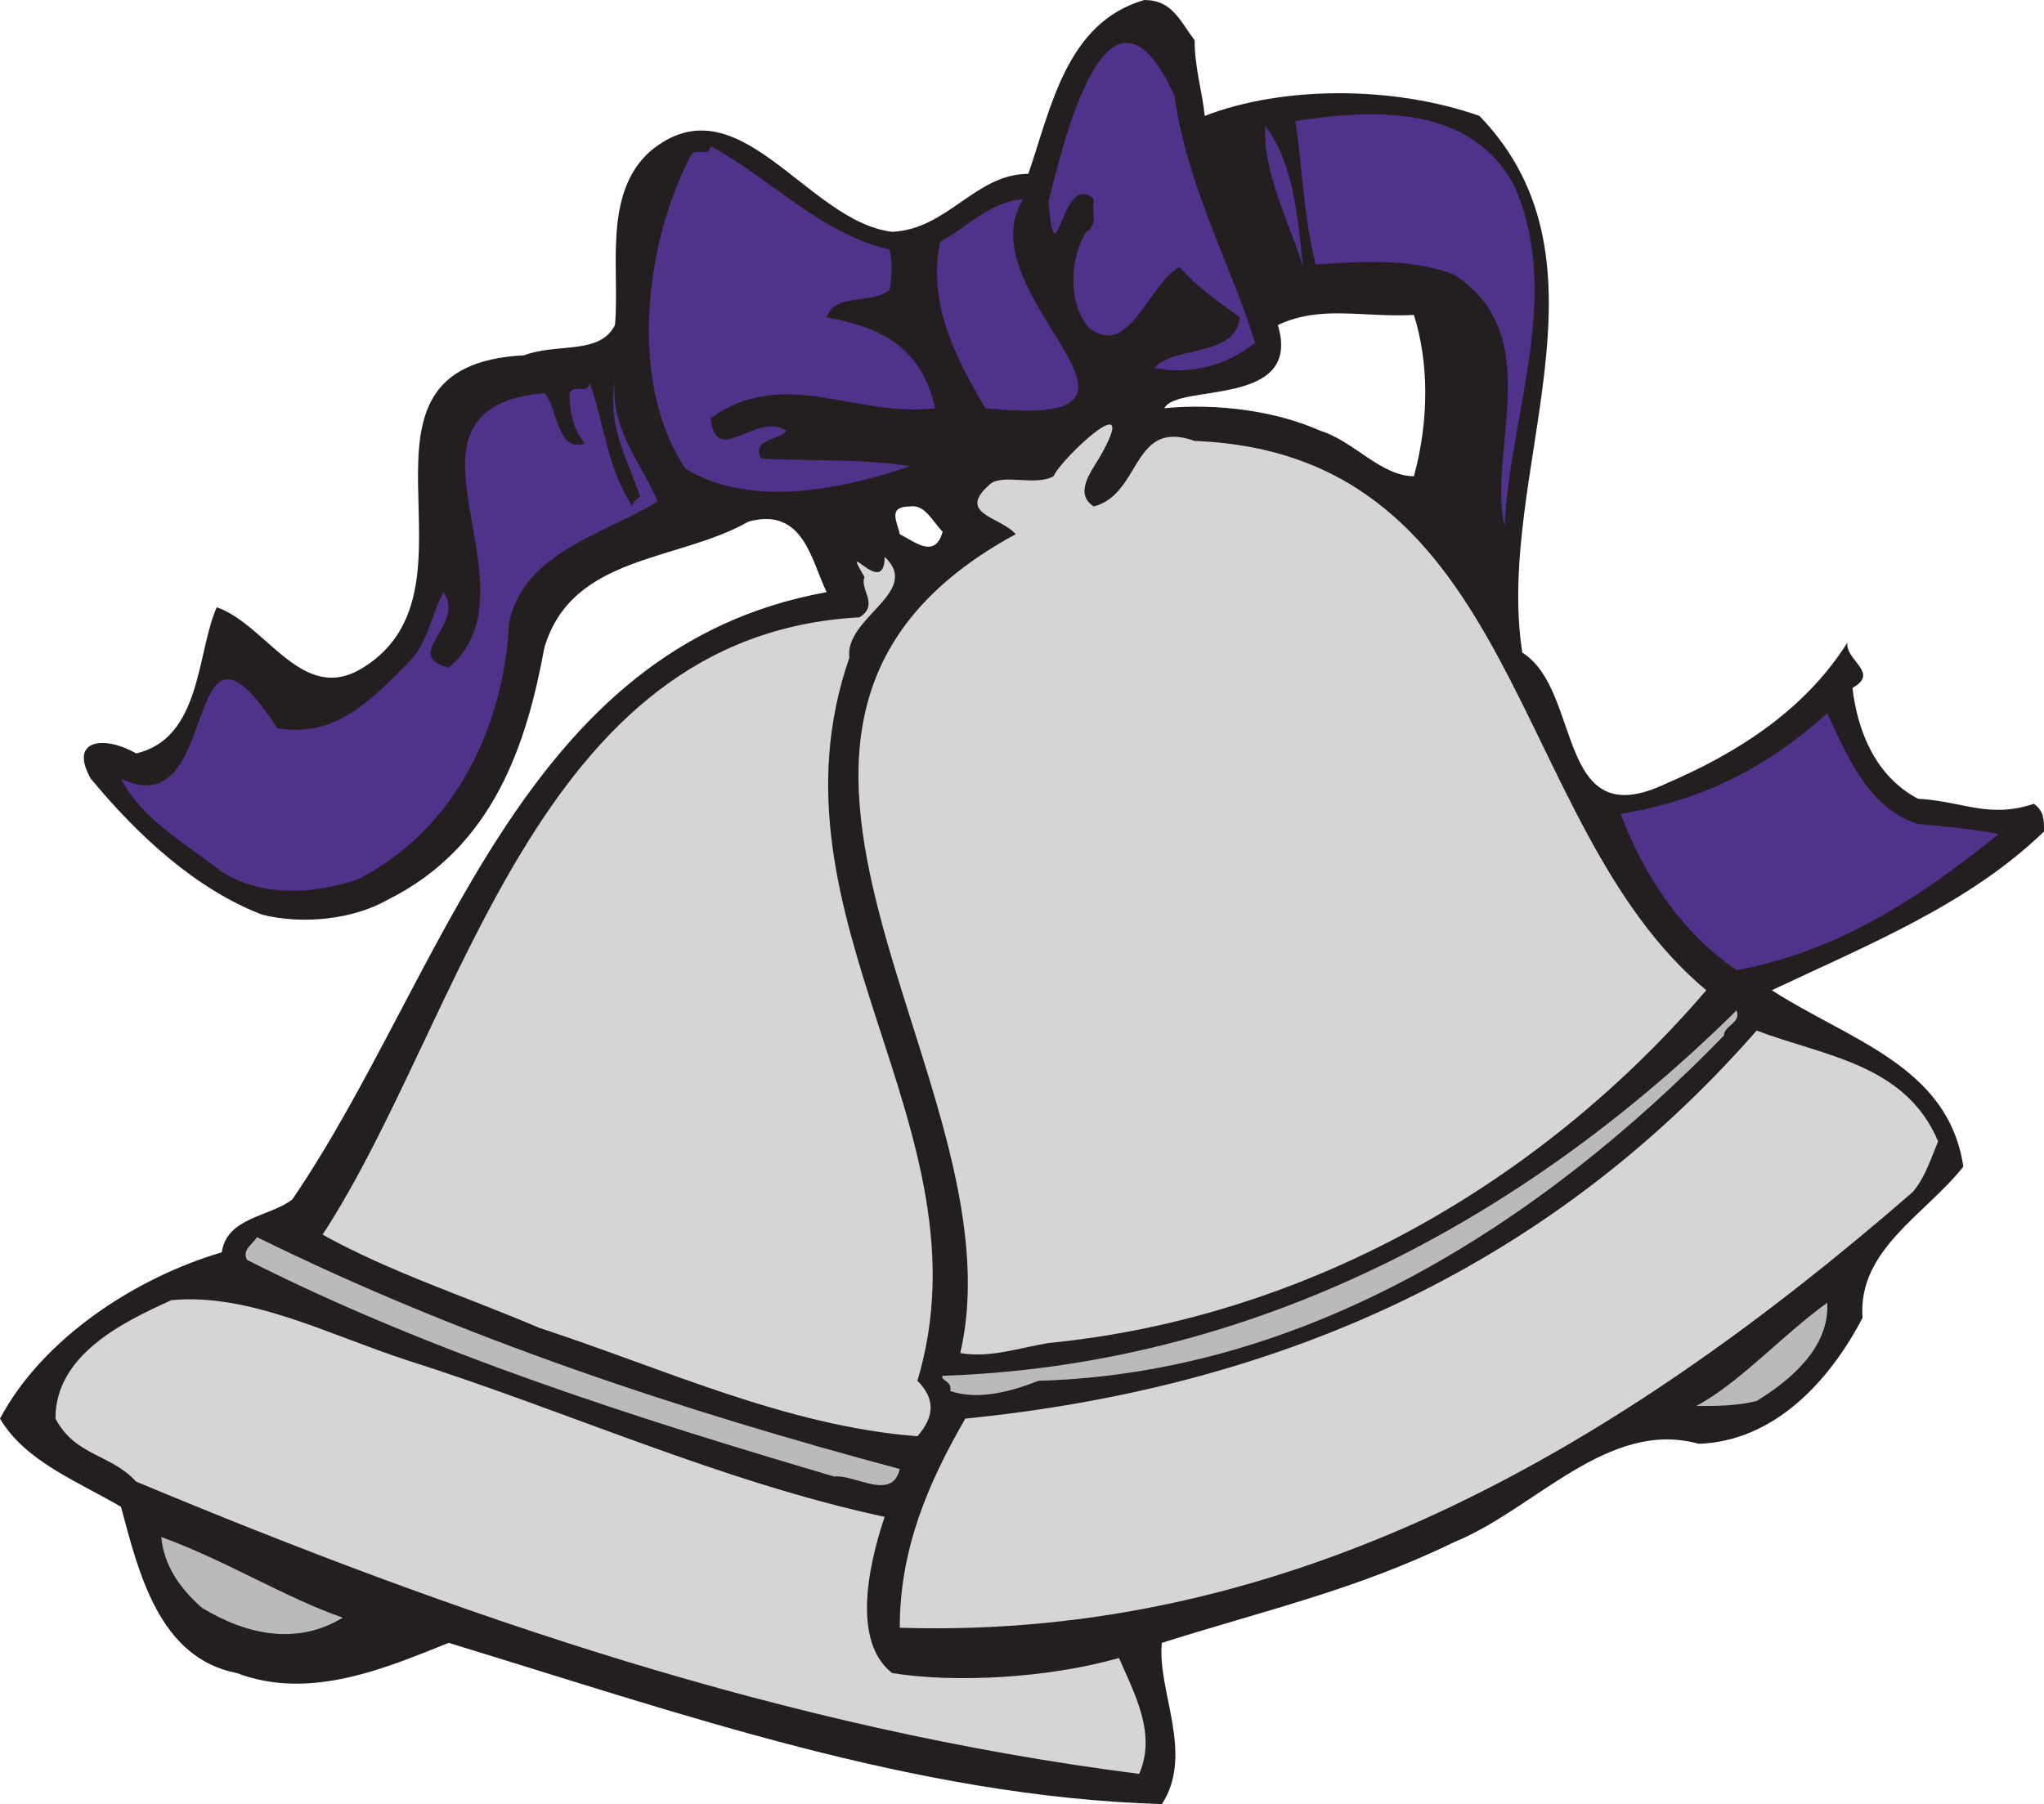 <svg xmlns="http://www.w3.org/2000/svg" width="608.25" height="537"><path fill="#231f20" fill-rule="evenodd" d="M355.5 12c0 8.25 2.25 15 3 22.5 23.25-9 56.25-9 81.75 0C483 78.75 444.75 141 453 194.25c18 11.25 9.75 54.75 42.75 39 21-9 41.25-21.75 54-42-.75 5.25 9.75 9 1.5 13.5 1.5 12.75 6.75 26.25 19.5 33 13.5.75 21 6 34.5 1.5 3 2.25 3 4.5 3 8.25-22.5 21.75-52.5 33.75-81 47.25 23.25 15 52.5 22.5 57 52.5-11.25 14.25-31.5 24.75-30 45C544.5 411 528 429 505.5 429.75c-27-7.5-48.75 19.5-72.75 29.25-29.25 14.25-56.25 20.25-87 30-1.5 14.25 9.75 33 0 48-73.5-2.25-143.25-27-212.25-48-18.75 7.5-41.25 17.25-63 9-23.25-4.5-29.25-30-34.5-49.5C23.25 441 7.5 435 0 422.25c12.75-24 40.5-42 66-49.5 1.5-10.5 14.25-10.5 21-15.75 45-66 67.5-164.25 159-180.75-4.5-9-6.75-25.5-23.25-21-21 12-52.5 9.75-60.75 37.5-5.25 28.5-15 59.25-46.5 75-10.5 6-25.5 7.5-37.5 4.5-19.5-7.5-36.75-23.25-51-40.5-6.75-12 4.5-12.75 13.5-7.5 19.5-4.5 18-30 24-43.5 15 5.25 25.5 29.25 43.5 18 39-24-11.25-90 48-93 9.75-3.75 22.5 0 27-9 1.5-16.5-3.75-39 10.5-51.75 26.25-21.75 46.5 21 72 24 16.5-.75 24.75-17.25 40.5-17.25 6.75-19.5 11.25-45 34.5-51.75 8.25 0 10.5 6 15 12m-84.75 138.75c-6.75 0-3.75 4.5-3 8.25 4.5 2.25 10.5 7.5 12.75-.75-3-3-5.25-8.25-9.75-7.5m109.5-54c7.5 24.75-30 17.25-33.75 24.75 15.75-1.5 33 .75 46.5 6.75 9.75 3 18 13.5 27.75 13.5 4.5-16.5 4.5-33.75 0-48-15.75.75-27.75-3-40.5 3"/><path fill="#4f328a" fill-rule="evenodd" d="M349.5 28.5c3.75 27 16.5 49.5 24 73.5-8.25 6.75-19.5 9.75-30 7.5 6-6.75 24-3 25.5-15-6-4.5-12-8.25-18-15-9 4.5-15 27.75-27 18-6-6.75-6-20.25-.75-28.5 3.75-2.25 1.5-6 2.25-9.75-9.75-9-11.25 26.25-13.5.75 3.75-14.25 17.25-75.75 37.5-31.5m101.25 27c14.25 33-1.5 67.5-3 101.25-5.25-22.5 12.75-57-15-75-13.5-5.25-30-3.75-41.25-3-3.75-15.75-3.75-27-6-42.75 24.75-3.75 52.5-4.5 65.25 19.5m-63 24c-3.75-12.75-12-27.75-11.25-42 8.25 10.5 9.75 27 11.25 42m-123-5.25c.75 3 .75 8.25 0 12-5.25 4.5-16.5.75-18.75 8.25 17.25 3 28.5 9.75 32.25 27-23.25 3-45-12.75-66.75 3 1.5 15 13.5-2.25 22.5 3.75-2.25 3-10.5 2.25-7.5 8.25 12.75.75 30.75 0 44.25 2.25-19.5 6.75-47.25 12.75-66.75.75-17.25-25.5-12-67.5 1.5-93 1.5-3 5.25.75 6-3 18 9.75 33 26.25 53.25 30.75m39.75-15c-18 28.5 53.25 69-11.25 62.25-9-15-17.25-31.5-13.5-49.5 8.25-4.5 15-12 24.75-12.75m-108.75 90c-15.75 9.75-39.75 15-44.25 36-1.5 30.75-15.75 61.5-45 76.5C93 266.25 78 267 66 259.5c-10.5-8.25-24-15.75-30-27.75 30.75 15 17.25-60 46.5-15 17.25 3 27.75-8.25 39-19.5 6-6 6.75-14.25 10.5-21 6.75 9.75-12.75 18.75 1.5 22.5 28.5-24-21.75-77.25 28.5-81.75 3.75 3.75 3.75 18 12 15-3-3.75-4.5-8.25-4.5-15 1.5-3 5.25.75 6-3 4.5 12.75 5.25 25.5 12.75 36.75 0-1.5 1.5-2.25 2.25-3-4.5-12.75-9.75-21-7.5-34.5-1.5 14.25 7.5 24 12.75 36"/><path fill="#d6d5d5" fill-rule="evenodd" d="M325.5 150.75c14.25-3.75 11.25-26.25 30-19.5 97.5 3.75 93 114 152.25 163.5-49.5 57.75-119.25 97.5-195.75 105-9 1.5-17.25 4.5-26.25 3 18.75-81-88.5-186.75 16.5-243.75-4.5-5.25-18-6-7.5-15 3.75-3 13.5.75 18.75-2.25 2.25-5.25 27-28.5 13.5-5.25-2.25 3.75-7.5 10.5-1.5 14.25"/><path fill="#d6d5d5" fill-rule="evenodd" d="M252.75 195.75C225.75 273.75 295.5 336 273 411c5.25 5.25 5.25 10.5 0 16.5-39-3-75.75-20.25-112.5-32.25-21-9-44.25-16.5-64.5-27.75C138 303 159 189 255.75 183.75c6-3.75 0-8.25 1.5-12-7.5-12.75 6 6.75 6-6 11.25 10.5-12 18-10.5 30"/><path fill="#4f328a" fill-rule="evenodd" d="M570.75 245.25c8.25.75 16.5 1.5 24 3-24 19.5-48.75 35.25-78 40.5-16.5-11.25-27.75-28.5-34.5-46.5 23.25-3.75 43.5-13.5 61.5-30 5.25 11.25 12 28.5 27 33"/><path fill="#bbbaba" fill-rule="evenodd" d="M513 308.25C458.25 364.5 388.5 408.75 309 411c-7.5 3-18 6-26.25 3 .75-3-3-3-2.25-4.5 91.5-3 172.5-45.75 236.25-108.75 1.5 3.75-3.75 4.5-3.75 7.5"/><path fill="#d6d5d5" fill-rule="evenodd" d="M576.75 339.75c-2.25 5.25-3.75 10.5-7.5 15-86.25 75-183.75 133.5-301.5 129.75 0-23.25 8.25-42.75 19.5-62.25 90-9 171.75-42.75 235.5-115.5 19.5 7.5 44.25 9.75 54 33"/><path fill="#bbbaba" fill-rule="evenodd" d="M267.75 437.25c-2.25 9.75-13.5 1.5-19.5 2.25-58.5-17.25-120-36.75-174.75-64.5-1.5-3 1.5-4.5 3-6.75 60.75 30 126.75 51.75 191.25 69"/><path fill="#d6d5d5" fill-rule="evenodd" d="M263.25 451.5c-3 9-11.25 36 2.25 46.5 18.75 3 46.5 1.5 67.5-4.5 4.5 10.5 11.25 22.5 6 34.5-105.75-13.5-203.25-47.25-298.5-87-7.5-8.25-18-7.5-24-18.75C16.5 403.5 36 393.75 51 387c23.25-2.25 47.25 10.5 70.5 18 47.25 15 93 36 141.75 46.5"/><path fill="#bbbaba" fill-rule="evenodd" d="M522.75 417c-6 1.5-12 1.5-18 1.5 12.75-6.75 25.5-21 39-30.75.75 13.5-11.25 23.25-21 29.25M102 481.5c-13.5 8.25-28.5 5.25-42-3-6.75-6-11.25-12.75-12-21 18.75 6.75 36.75 18 54 24"/></svg>
